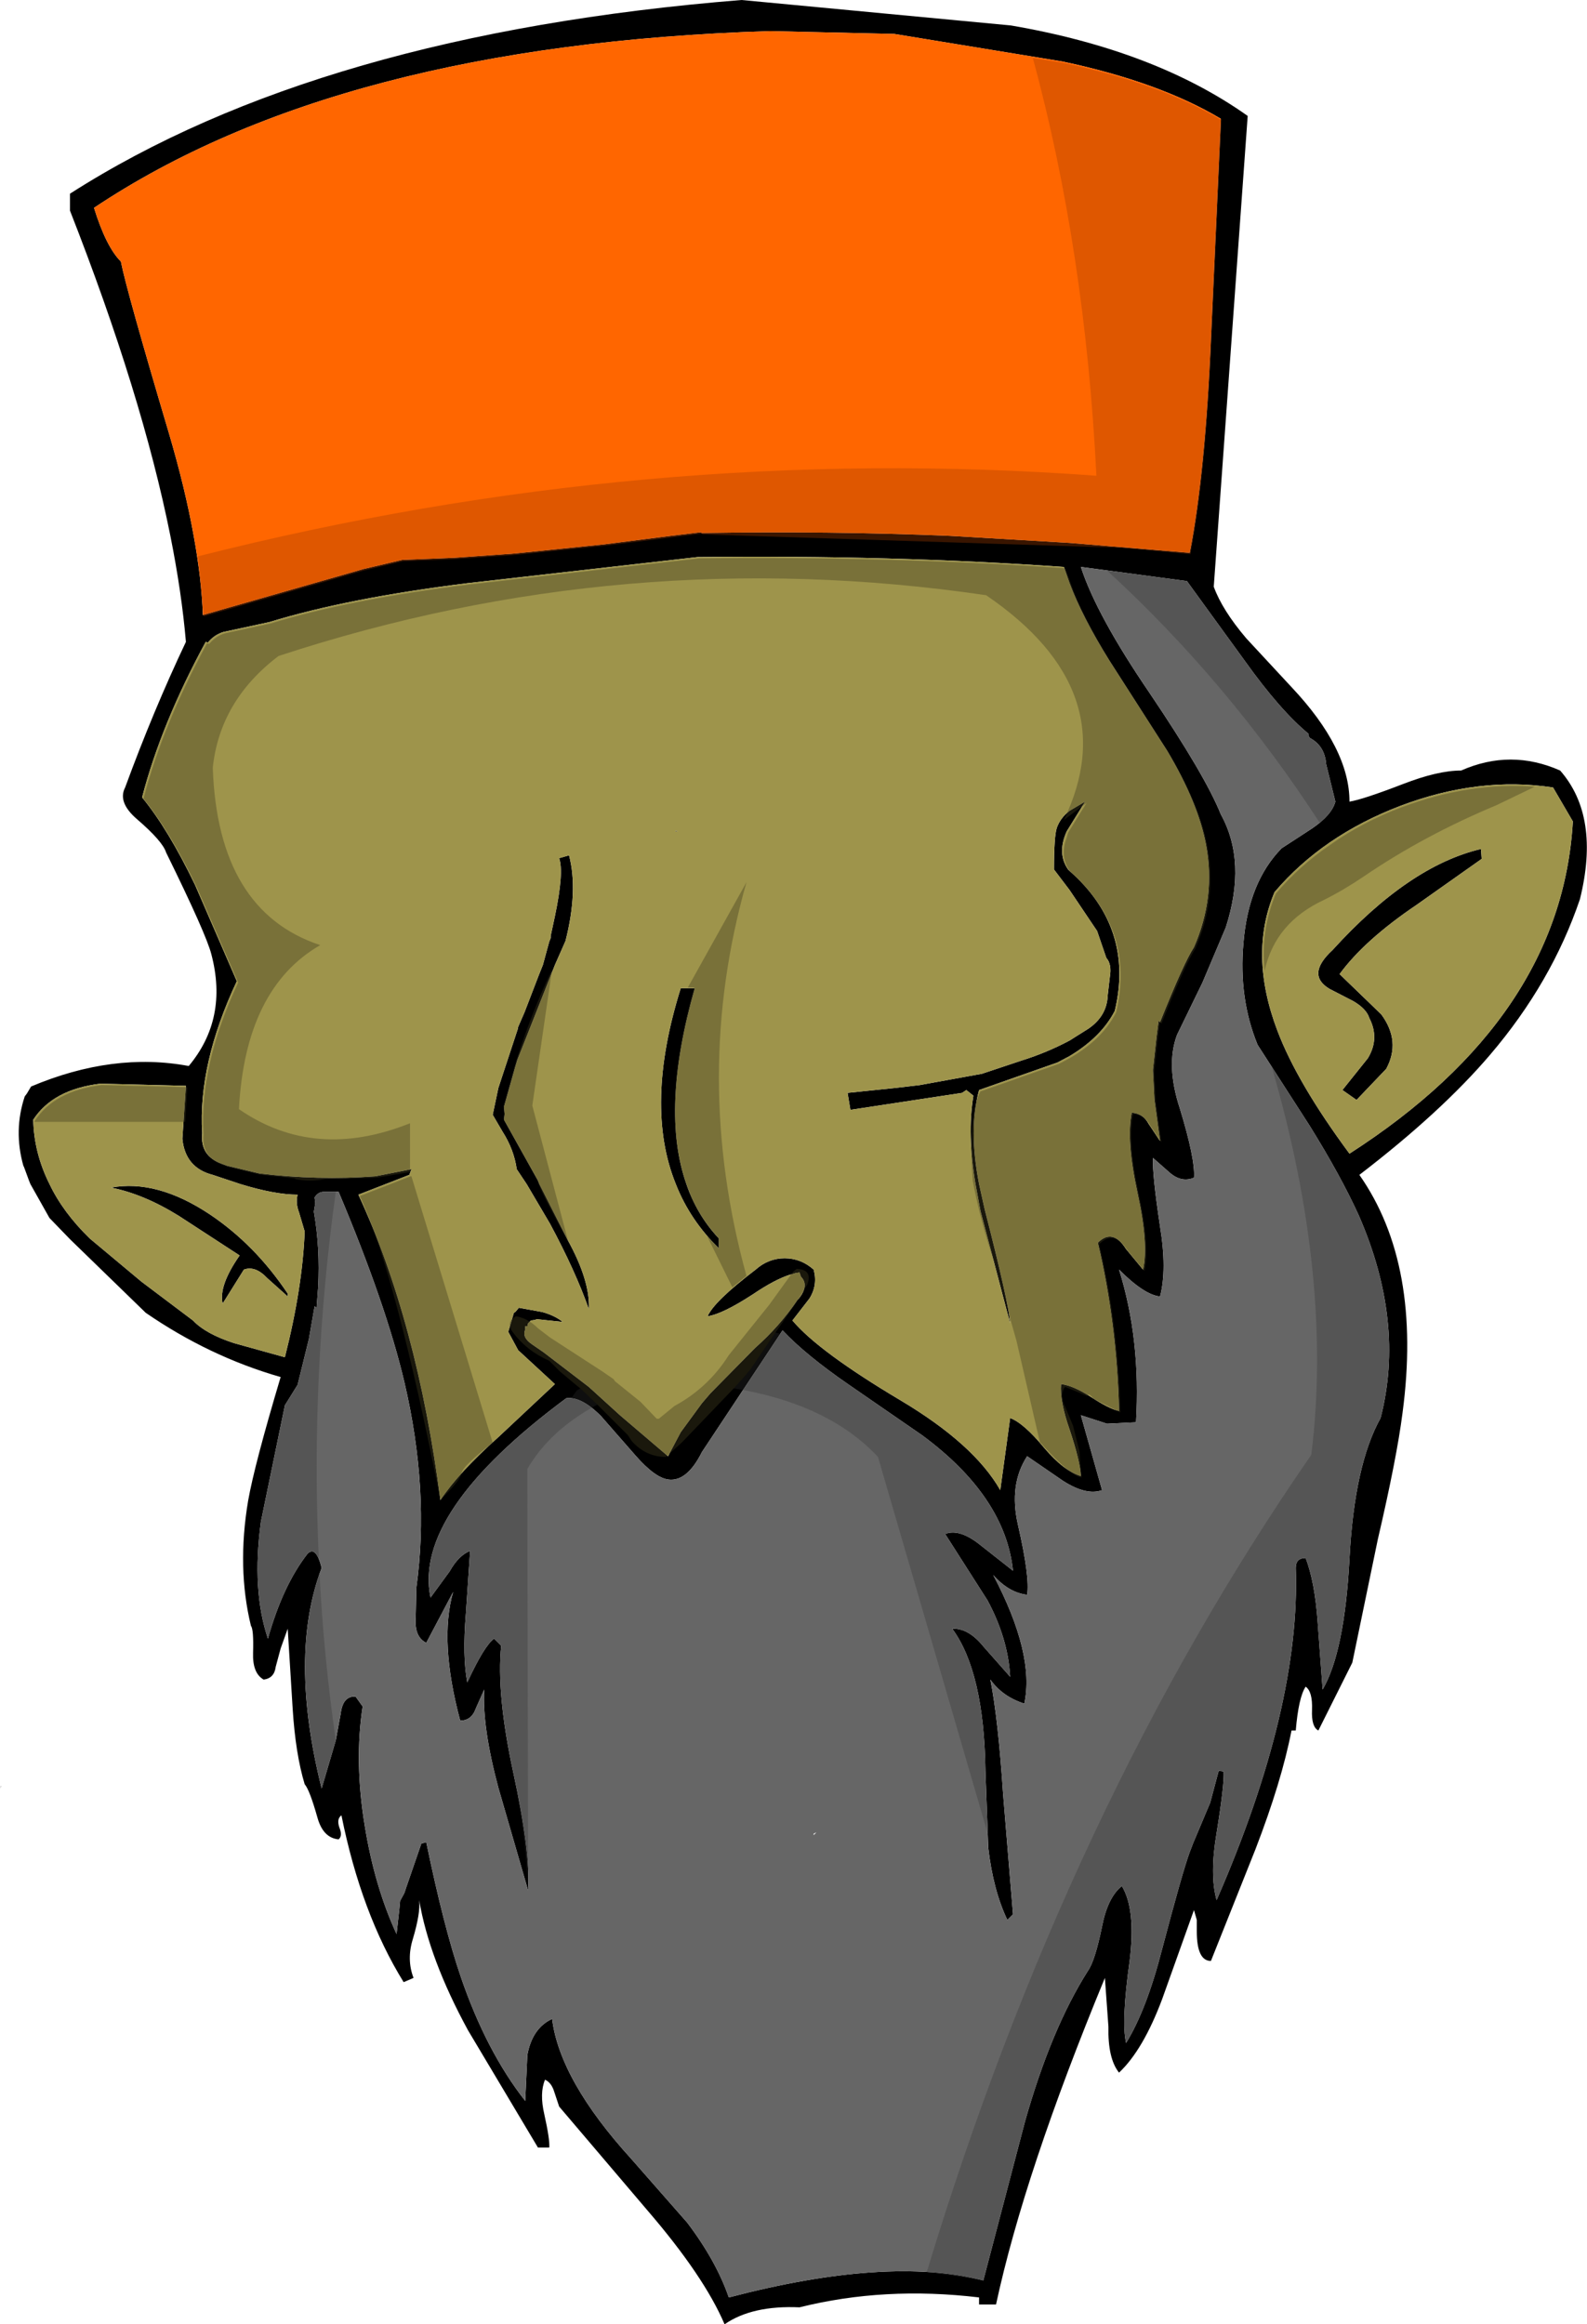 <?xml version="1.0" encoding="UTF-8" standalone="no"?>
<svg xmlns:xlink="http://www.w3.org/1999/xlink" height="164.4px" width="112.25px" xmlns="http://www.w3.org/2000/svg">
  <g transform="matrix(1.0, 0.0, 0.0, 1.0, 56.75, 82.2)">
    <path d="M6.5 -79.8 L-2.3 -80.0 Q-32.8 -79.05 -50.1 -67.5 -49.25 -64.75 -48.2 -63.7 -47.8 -61.65 -44.8 -51.55 -43.65 -47.65 -43.05 -44.3 -42.5 -41.3 -42.4 -38.7 L-31.05 -41.95 -28.3 -42.6 -24.6 -42.75 -20.35 -43.05 -14.0 -43.7 -9.3 -44.3 -7.2 -44.55 -7.1 -44.5 Q1.85 -44.65 10.4 -44.3 L18.9 -43.8 27.4 -43.1 Q28.5 -48.8 28.9 -58.35 L29.6 -73.8 Q25.25 -76.4 18.4 -77.85 L6.5 -79.8 M14.75 -80.4 Q24.95 -78.65 31.5 -74.0 L29.1 -40.7 Q29.7 -39.05 31.4 -37.05 L34.6 -33.6 Q38.7 -29.25 38.7 -25.5 39.65 -25.65 42.5 -26.75 44.95 -27.7 46.6 -27.7 50.1 -29.25 53.6 -27.7 56.45 -24.45 55.0 -18.6 53.0 -12.7 48.65 -7.6 45.2 -3.55 39.4 0.9 43.85 7.25 42.45 17.75 42.05 20.9 40.7 26.7 L38.9 35.4 36.5 40.2 Q36.0 39.95 36.05 38.75 36.1 37.45 35.6 37.1 35.1 37.85 34.9 40.2 L34.6 40.2 Q33.9 43.8 32.05 48.6 L28.9 56.5 Q27.9 56.5 27.9 54.4 L27.9 53.6 27.7 52.9 25.45 59.2 Q24.1 62.8 22.4 64.4 21.6 63.4 21.65 61.15 L21.4 57.7 Q15.7 71.5 13.7 80.8 L12.5 80.8 12.5 80.3 Q5.8 79.5 -0.2 81.0 -3.55 80.85 -5.5 82.2 -6.95 78.8 -10.95 74.15 L-17.2 66.8 -17.55 65.75 Q-17.75 65.1 -18.2 64.9 -18.6 65.85 -18.25 67.35 -17.85 69.15 -17.9 69.7 L-18.7 69.7 -23.65 61.4 Q-26.4 56.35 -27.1 52.2 -27.0 53.1 -27.55 54.95 -28.0 56.4 -27.5 57.7 L-28.2 58.0 Q-31.2 53.15 -32.6 46.2 -32.95 46.45 -32.75 47.05 -32.5 47.65 -32.8 47.9 -33.9 47.8 -34.3 46.35 -34.85 44.4 -35.2 44.0 -35.85 41.85 -36.05 38.65 L-36.4 33.0 -36.9 34.4 -37.25 35.7 Q-37.35 36.5 -38.1 36.6 -38.9 36.15 -38.85 34.7 -38.8 33.05 -39.0 32.8 -40.0 28.7 -39.2 23.95 -38.75 21.4 -36.9 15.2 -41.95 13.75 -46.45 10.65 L-46.55 10.55 -51.8 5.45 -53.25 3.95 -54.6 1.55 -54.7 1.3 -55.05 0.35 -55.1 0.25 Q-55.8 -2.25 -55.0 -4.65 L-54.85 -4.85 -54.55 -5.35 Q-48.75 -7.8 -43.4 -6.8 -40.6 -10.15 -41.8 -14.7 -42.15 -16.1 -45.0 -21.9 -45.25 -22.7 -47.05 -24.25 -48.45 -25.45 -47.9 -26.5 -45.9 -31.95 -43.6 -36.8 -43.9 -40.3 -44.7 -44.3 -46.7 -54.3 -51.8 -67.3 L-51.8 -68.5 Q-34.15 -79.8 -4.3 -82.2 L14.75 -80.4 M-8.95 -23.45 L-8.8 -23.4 -9.0 -23.4 -8.95 -23.45 M20.0 -25.5 L18.7 -23.4 Q18.0 -21.85 18.8 -20.7 L18.9 -20.6 Q23.5 -16.55 22.1 -10.7 21.15 -8.85 18.9 -7.5 L18.05 -7.05 12.5 -5.1 Q11.75 -2.3 12.5 1.55 L12.9 3.35 Q14.6 9.95 14.7 11.4 L12.6 3.45 12.25 1.55 Q11.65 -1.95 12.1 -4.7 L11.6 -5.1 11.3 -4.9 3.4 -3.7 3.2 -4.9 6.6 -5.25 8.3 -5.45 12.7 -6.25 15.55 -7.2 Q17.3 -7.75 18.9 -8.6 L20.25 -9.45 Q21.55 -10.35 21.6 -11.8 L21.75 -13.1 Q21.9 -14.0 21.5 -14.45 L20.85 -16.35 18.9 -19.25 17.8 -20.7 Q17.8 -23.05 18.0 -23.65 18.25 -24.35 18.9 -24.85 L20.0 -25.5 M18.9 -40.95 L18.5 -42.1 Q6.3 -42.95 -7.4 -42.8 L-23.7 -40.95 Q-32.15 -39.9 -37.7 -38.2 L-40.95 -37.5 Q-41.6 -37.3 -42.05 -36.75 L-42.2 -36.8 Q-45.35 -31.0 -46.7 -25.8 -44.85 -23.55 -42.95 -19.6 L-40.0 -12.8 Q-42.75 -6.95 -42.45 -2.05 -42.6 -0.45 -41.1 0.1 L-40.7 0.25 -38.4 0.8 Q-34.3 1.3 -30.2 1.0 L-27.65 0.5 -27.8 0.9 -31.4 2.3 Q-27.25 11.25 -25.6 23.9 -24.3 21.95 -21.5 19.45 L-17.5 15.7 -20.1 13.3 -20.8 12.0 -20.4 10.65 -20.3 10.6 -20.05 10.3 -18.4 10.6 Q-17.5 10.85 -16.95 11.3 L-18.85 11.1 -18.85 11.15 -19.2 11.2 -19.4 11.4 -19.45 11.6 -19.6 11.6 -19.6 11.85 Q-19.85 12.4 -19.1 12.9 L-18.3 13.45 -15.1 15.9 -12.9 17.9 -9.5 20.8 -8.6 19.1 -7.1 17.05 -6.5 16.35 -3.35 13.15 Q-1.6 11.6 -0.35 9.75 L-0.25 9.65 Q0.5 8.7 -0.1 8.1 L-0.2 7.8 -0.5 7.85 -0.8 7.95 -0.85 7.95 Q-1.95 8.3 -3.5 9.35 -5.65 10.75 -6.7 10.9 -6.25 9.85 -3.3 7.6 -2.4 6.8 -1.25 6.8 -0.1 6.8 0.8 7.6 1.1 8.7 0.5 9.65 L-0.7 11.2 Q1.15 13.4 6.95 16.85 12.15 19.95 14.0 23.2 L14.7 18.1 Q15.65 18.45 17.1 20.2 18.5 21.85 19.7 22.2 19.65 21.15 18.9 18.9 18.2 16.9 18.3 15.7 19.15 15.8 20.4 16.6 21.7 17.45 22.4 17.6 22.25 11.4 20.9 5.7 21.95 4.65 22.9 6.15 L24.1 7.6 Q24.5 5.8 23.7 2.15 22.9 -1.55 23.3 -3.5 24.1 -3.45 24.5 -2.7 L25.3 -1.5 24.9 -4.45 24.8 -6.45 24.8 -6.55 25.05 -8.85 25.2 -10.0 25.3 -9.9 Q27.0 -14.15 27.7 -15.2 29.25 -18.75 28.55 -22.45 28.0 -25.4 25.8 -29.1 L21.7 -35.5 Q19.8 -38.55 18.9 -40.95 M31.3 -35.45 L27.2 -41.1 19.7 -42.1 Q20.8 -38.7 24.55 -33.2 28.5 -27.35 29.6 -24.6 31.45 -21.25 29.95 -16.6 L28.3 -12.7 26.5 -9.0 Q25.7 -6.85 26.7 -3.8 27.8 -0.2 27.7 1.1 26.85 1.45 26.05 0.8 L24.8 -0.3 Q24.75 0.9 25.3 4.55 25.8 7.6 25.3 9.5 24.2 9.4 22.4 7.6 23.95 12.55 23.6 18.4 L21.55 18.5 19.7 17.9 21.2 23.2 Q20.1 23.6 18.45 22.55 L15.9 20.8 Q14.6 22.8 15.25 25.65 16.1 29.35 15.9 30.6 14.6 30.45 13.5 29.2 16.45 34.8 15.7 38.3 14.15 37.8 13.3 36.6 13.85 39.4 14.2 44.7 L14.9 53.2 14.5 53.6 Q13.5 51.5 13.15 48.5 L12.95 43.05 Q12.85 36.05 10.6 33.0 11.75 32.95 12.8 34.25 L14.7 36.4 Q14.55 33.7 13.1 31.0 L10.1 26.3 Q11.1 25.9 12.55 27.05 L14.9 28.9 Q14.35 23.65 8.45 19.3 L3.3 15.75 Q0.25 13.65 -1.4 11.9 L-7.1 20.5 Q-8.15 22.6 -9.45 22.45 -10.4 22.35 -11.8 20.75 L-14.25 17.95 Q-15.65 16.55 -16.7 16.7 -27.55 24.75 -26.3 30.8 L-24.95 28.95 Q-24.3 27.8 -23.5 27.5 L-23.8 31.95 Q-24.05 34.95 -23.7 36.8 -22.5 34.2 -21.8 33.7 L-21.3 34.2 Q-21.65 37.6 -20.45 43.15 -19.2 48.9 -19.4 51.5 L-21.5 44.25 Q-22.65 39.95 -22.5 37.3 L-23.1 38.65 Q-23.4 39.5 -24.2 39.5 -25.7 33.9 -24.7 30.4 L-26.6 34.0 Q-27.4 33.6 -27.35 32.4 L-27.3 30.1 Q-26.35 23.25 -28.15 15.55 -29.45 10.05 -32.8 2.1 L-33.85 2.1 Q-34.25 2.1 -34.5 2.5 L-34.45 2.9 -34.55 3.5 Q-34.1 6.1 -34.25 8.85 L-34.35 10.2 -34.35 10.3 -34.5 10.2 -34.9 12.5 -35.7 15.75 -36.6 17.2 -38.3 25.45 Q-38.95 30.3 -37.8 33.7 -36.75 29.95 -35.0 27.7 -34.4 27.1 -34.0 28.7 -36.35 34.9 -34.0 44.3 L-33.0 40.9 -32.65 39.0 Q-32.5 37.75 -31.6 37.8 L-31.1 38.5 Q-31.7 42.4 -30.95 46.95 -30.25 51.25 -28.7 54.6 L-28.5 52.8 -28.45 52.25 -28.15 51.7 -28.0 51.25 -27.0 48.35 -26.95 48.2 -26.6 48.1 Q-25.35 54.15 -24.15 57.65 -22.35 62.9 -19.6 66.4 L-19.45 63.15 Q-19.1 61.25 -17.7 60.6 -17.15 64.95 -12.1 70.5 L-8.15 75.0 Q-6.1 77.7 -5.2 80.3 6.05 77.35 12.8 79.1 L15.75 67.85 Q17.6 61.3 20.2 57.2 20.7 56.5 21.2 54.05 21.6 52.0 22.6 51.2 23.6 52.85 23.15 56.5 22.55 60.8 22.9 62.3 24.35 59.95 25.45 55.65 26.9 50.15 27.4 48.8 L27.65 48.15 28.85 45.3 29.45 43.05 29.8 43.1 Q29.85 44.05 29.3 47.45 28.8 50.4 29.3 52.2 35.25 38.55 34.9 28.7 34.9 28.0 35.6 28.0 36.25 29.7 36.45 32.55 L36.8 37.3 Q38.35 34.65 38.7 28.05 39.05 21.4 40.9 18.1 42.65 11.3 39.35 3.75 38.1 1.0 35.9 -2.55 L32.2 -8.3 Q30.85 -11.6 31.2 -15.5 31.55 -19.8 33.9 -22.2 L36.05 -23.6 Q37.45 -24.55 37.7 -25.5 L37.05 -28.15 Q36.95 -29.45 35.9 -30.0 L35.8 -30.15 35.8 -30.3 Q33.8 -31.95 31.3 -35.45 M54.5 -24.1 L53.1 -26.5 Q47.85 -27.3 42.3 -25.2 36.8 -23.1 33.4 -19.1 31.55 -14.7 33.6 -9.3 35.0 -5.6 38.7 -0.6 53.7 -10.25 54.5 -24.1 M-17.5 -17.4 Q-16.85 -20.5 -17.2 -21.5 L-16.5 -21.7 Q-15.85 -19.2 -16.75 -15.65 L-17.5 -13.95 -20.15 -7.25 -20.3 -6.75 -21.1 -3.9 -21.05 -3.4 -21.1 -3.0 -18.7 1.3 -18.6 1.55 -16.6 5.5 Q-15.0 8.4 -15.1 10.4 -16.05 7.7 -17.85 4.35 L-19.5 1.55 -20.2 0.5 Q-20.4 -0.9 -21.2 -2.15 L-21.9 -3.35 -21.5 -5.25 -20.1 -9.5 -20.15 -9.45 -19.65 -10.6 -18.65 -13.2 -18.35 -13.95 -17.9 -15.6 -17.8 -15.85 -17.8 -16.0 -17.5 -17.4 M-49.65 -5.55 Q-53.0 -5.15 -54.4 -3.0 -54.35 -0.65 -53.25 1.55 -52.3 3.55 -50.4 5.4 L-46.75 8.45 -43.1 11.2 Q-42.2 12.15 -40.2 12.8 L-36.6 13.8 Q-35.35 8.85 -35.2 4.9 L-35.6 3.55 Q-35.85 2.9 -35.7 2.3 -37.3 2.3 -39.75 1.55 L-41.7 0.9 Q-43.65 0.4 -43.85 -1.65 L-43.6 -5.4 -49.65 -5.55 M-39.5 7.6 L-41.0 10.0 Q-41.3 8.75 -39.8 6.6 L-44.1 3.8 Q-46.6 2.25 -48.9 1.8 -45.65 1.2 -41.9 3.7 -38.7 5.85 -36.4 9.3 L-36.4 9.5 -37.85 8.2 Q-38.7 7.3 -39.5 7.6 M48.05 -21.45 L43.45 -18.2 Q39.75 -15.7 38.0 -13.3 L40.95 -10.45 Q42.35 -8.55 41.3 -6.6 L39.2 -4.4 38.2 -5.1 40.0 -7.35 Q40.85 -8.75 40.1 -10.2 39.9 -10.85 38.95 -11.4 L37.3 -12.25 Q35.6 -13.25 37.5 -15.0 42.9 -20.95 48.0 -22.15 L48.05 -21.45 M-7.6 -12.3 Q-10.05 -3.7 -8.2 1.55 -7.45 3.75 -5.9 5.4 L-5.9 6.1 Q-7.95 4.1 -8.95 1.55 -11.2 -4.0 -8.6 -12.3 L-7.6 -12.3" fill="#000000" fill-rule="evenodd" stroke="none"/>
    <path d="M6.5 -79.8 L18.4 -77.85 Q25.25 -76.4 29.6 -73.8 L28.9 -58.35 Q28.5 -48.8 27.4 -43.1 L18.9 -43.8 10.4 -44.3 Q1.85 -44.65 -7.1 -44.5 L-7.2 -44.55 -9.3 -44.3 -14.0 -43.7 -20.35 -43.05 -24.6 -42.75 -28.3 -42.6 -31.05 -41.95 -42.4 -38.7 Q-42.5 -41.3 -43.05 -44.3 -43.65 -47.65 -44.8 -51.55 -47.8 -61.65 -48.2 -63.7 -49.25 -64.75 -50.1 -67.5 -32.8 -79.05 -2.3 -80.0 L6.5 -79.8" fill="#ff6600" fill-rule="evenodd" stroke="none"/>
    <path d="M-8.95 -23.45 L-9.0 -23.4 -8.8 -23.4 -8.95 -23.45 M20.0 -25.5 L18.9 -24.85 Q18.25 -24.35 18.0 -23.65 17.8 -23.05 17.8 -20.7 L18.9 -19.25 20.85 -16.35 21.5 -14.45 Q21.9 -14.0 21.75 -13.1 L21.6 -11.8 Q21.55 -10.35 20.25 -9.45 L18.9 -8.6 Q17.3 -7.75 15.55 -7.2 L12.7 -6.25 8.3 -5.45 6.6 -5.25 3.2 -4.9 3.4 -3.7 11.3 -4.9 11.6 -5.1 12.1 -4.7 Q11.65 -1.95 12.25 1.55 L12.6 3.45 14.7 11.4 Q14.6 9.95 12.9 3.35 L12.5 1.55 Q11.75 -2.3 12.5 -5.1 L18.05 -7.05 18.9 -7.5 Q21.15 -8.85 22.1 -10.7 23.5 -16.55 18.9 -20.6 L18.8 -20.7 Q18.0 -21.85 18.7 -23.4 L20.0 -25.5 M18.9 -40.95 Q19.8 -38.55 21.7 -35.5 L25.8 -29.1 Q28.0 -25.4 28.55 -22.45 29.25 -18.75 27.7 -15.2 27.0 -14.15 25.3 -9.9 L25.2 -10.0 25.05 -8.85 24.8 -6.55 24.8 -6.45 24.9 -4.45 25.3 -1.5 24.5 -2.7 Q24.1 -3.45 23.3 -3.5 22.9 -1.55 23.7 2.15 24.5 5.8 24.1 7.6 L22.9 6.15 Q21.95 4.65 20.9 5.7 22.25 11.4 22.4 17.6 21.7 17.45 20.4 16.6 19.15 15.8 18.3 15.7 18.2 16.9 18.9 18.9 19.65 21.15 19.7 22.2 18.5 21.85 17.1 20.2 15.65 18.45 14.7 18.1 L14.0 23.2 Q12.15 19.95 6.95 16.85 1.15 13.4 -0.7 11.2 L0.5 9.65 Q1.1 8.7 0.8 7.6 -0.1 6.8 -1.25 6.8 -2.4 6.8 -3.3 7.6 -6.25 9.85 -6.7 10.9 -5.65 10.75 -3.5 9.35 -1.95 8.3 -0.85 7.95 L-0.8 7.95 -0.5 7.85 -0.2 7.8 -0.1 8.1 Q0.5 8.7 -0.25 9.65 L-0.35 9.75 Q-1.6 11.6 -3.35 13.15 L-6.5 16.35 -7.1 17.05 -8.6 19.1 -9.5 20.8 -12.9 17.9 -15.1 15.9 -18.3 13.45 -19.1 12.9 Q-19.85 12.4 -19.6 11.85 L-19.6 11.6 -19.45 11.6 -19.4 11.4 -19.2 11.2 -18.85 11.15 -18.85 11.1 -16.95 11.3 Q-17.5 10.85 -18.4 10.6 L-20.05 10.3 -20.3 10.6 -20.4 10.65 -20.8 12.0 -20.1 13.3 -17.5 15.7 -21.5 19.45 Q-24.3 21.95 -25.6 23.9 -27.25 11.25 -31.4 2.3 L-27.8 0.9 -27.65 0.5 -30.2 1.0 Q-34.3 1.3 -38.4 0.8 L-40.7 0.25 -41.1 0.1 Q-42.6 -0.45 -42.45 -2.05 -42.75 -6.95 -40.0 -12.8 L-42.95 -19.6 Q-44.85 -23.55 -46.7 -25.8 -45.35 -31.0 -42.2 -36.8 L-42.05 -36.75 Q-41.6 -37.3 -40.95 -37.5 L-37.7 -38.2 Q-32.15 -39.9 -23.7 -40.95 L-7.4 -42.8 Q6.3 -42.95 18.5 -42.1 L18.9 -40.95 M54.5 -24.1 Q53.7 -10.25 38.7 -0.6 35.0 -5.6 33.6 -9.3 31.55 -14.7 33.4 -19.1 36.8 -23.1 42.3 -25.2 47.85 -27.3 53.1 -26.5 L54.5 -24.1 M-17.5 -17.4 L-17.8 -16.0 -17.8 -15.85 -17.9 -15.6 -18.35 -13.95 -18.65 -13.2 -19.65 -10.6 -20.15 -9.45 -20.1 -9.5 -21.5 -5.25 -21.9 -3.35 -21.2 -2.15 Q-20.4 -0.9 -20.2 0.5 L-19.5 1.55 -17.85 4.35 Q-16.05 7.7 -15.1 10.4 -15.0 8.4 -16.6 5.5 L-18.6 1.55 -18.7 1.3 -21.1 -3.0 -21.05 -3.4 -21.1 -3.9 -20.3 -6.75 -20.15 -7.25 -17.5 -13.95 -16.75 -15.65 Q-15.85 -19.2 -16.5 -21.7 L-17.2 -21.5 Q-16.85 -20.5 -17.5 -17.4 M-49.65 -5.55 L-43.6 -5.4 -43.85 -1.65 Q-43.65 0.4 -41.7 0.9 L-39.75 1.55 Q-37.3 2.3 -35.7 2.3 -35.85 2.9 -35.6 3.55 L-35.2 4.9 Q-35.35 8.85 -36.6 13.8 L-40.2 12.8 Q-42.2 12.15 -43.1 11.2 L-46.75 8.45 -50.4 5.4 Q-52.3 3.55 -53.25 1.55 -54.35 -0.65 -54.4 -3.0 -53.0 -5.15 -49.65 -5.55 M-7.6 -12.3 L-8.6 -12.3 Q-11.2 -4.0 -8.95 1.55 -7.95 4.1 -5.9 6.1 L-5.9 5.4 Q-7.45 3.75 -8.2 1.55 -10.05 -3.7 -7.6 -12.3 M48.05 -21.45 L48.0 -22.15 Q42.9 -20.95 37.5 -15.0 35.6 -13.25 37.3 -12.25 L38.95 -11.4 Q39.9 -10.85 40.1 -10.2 40.85 -8.75 40.0 -7.35 L38.2 -5.1 39.2 -4.4 41.3 -6.6 Q42.35 -8.55 40.95 -10.45 L38.0 -13.3 Q39.75 -15.7 43.45 -18.2 L48.05 -21.45 M-39.5 7.6 Q-38.7 7.3 -37.85 8.2 L-36.4 9.5 -36.4 9.3 Q-38.7 5.85 -41.9 3.7 -45.65 1.2 -48.9 1.8 -46.6 2.25 -44.1 3.8 L-39.8 6.6 Q-41.3 8.75 -41.0 10.0 L-39.5 7.6" fill="#9e944b" fill-rule="evenodd" stroke="none"/>
    <path d="M31.3 -35.45 Q33.8 -31.95 35.8 -30.3 L35.8 -30.15 35.9 -30.0 Q36.95 -29.45 37.05 -28.15 L37.7 -25.5 Q37.45 -24.55 36.05 -23.6 L33.9 -22.2 Q31.55 -19.8 31.2 -15.5 30.85 -11.6 32.2 -8.3 L35.9 -2.55 Q38.1 1.0 39.35 3.75 42.65 11.3 40.9 18.1 39.05 21.4 38.7 28.05 38.35 34.65 36.8 37.3 L36.45 32.55 Q36.25 29.7 35.6 28.0 34.9 28.0 34.9 28.7 35.25 38.55 29.3 52.2 28.8 50.4 29.3 47.45 29.85 44.05 29.8 43.1 L29.45 43.05 28.85 45.3 27.65 48.15 27.4 48.8 Q26.9 50.15 25.45 55.65 24.35 59.95 22.9 62.3 22.55 60.8 23.15 56.5 23.6 52.85 22.6 51.2 21.6 52.0 21.2 54.05 20.7 56.5 20.2 57.2 17.6 61.3 15.75 67.85 L12.8 79.1 Q6.05 77.35 -5.2 80.3 -6.1 77.7 -8.15 75.0 L-12.1 70.5 Q-17.15 64.95 -17.7 60.6 -19.1 61.25 -19.45 63.15 L-19.6 66.4 Q-22.35 62.9 -24.15 57.65 -25.35 54.15 -26.6 48.1 L-26.95 48.2 -27.0 48.35 -28.0 51.25 -28.15 51.7 -28.45 52.25 -28.5 52.8 -28.7 54.6 Q-30.25 51.25 -30.95 46.95 -31.7 42.4 -31.1 38.5 L-31.6 37.8 Q-32.5 37.75 -32.65 39.0 L-33.0 40.9 -34.0 44.3 Q-36.35 34.9 -34.0 28.7 -34.4 27.1 -35.0 27.7 -36.75 29.95 -37.8 33.7 -38.95 30.3 -38.3 25.45 L-36.6 17.2 -35.7 15.75 -34.9 12.5 -34.5 10.2 -34.35 10.3 -34.35 10.2 -34.25 8.85 Q-34.1 6.1 -34.55 3.5 L-34.45 2.9 -34.5 2.5 Q-34.25 2.1 -33.85 2.1 L-32.8 2.1 Q-29.45 10.05 -28.15 15.55 -26.35 23.25 -27.3 30.1 L-27.35 32.4 Q-27.4 33.6 -26.6 34.0 L-24.7 30.4 Q-25.7 33.9 -24.2 39.5 -23.4 39.5 -23.1 38.65 L-22.5 37.3 Q-22.65 39.95 -21.5 44.25 L-19.4 51.5 Q-19.2 48.9 -20.45 43.15 -21.65 37.6 -21.3 34.2 L-21.8 33.7 Q-22.5 34.2 -23.7 36.8 -24.05 34.95 -23.8 31.95 L-23.5 27.5 Q-24.3 27.8 -24.95 28.95 L-26.3 30.8 Q-27.55 24.75 -16.7 16.7 -15.65 16.55 -14.25 17.95 L-11.8 20.75 Q-10.4 22.35 -9.45 22.45 -8.15 22.6 -7.1 20.5 L-1.4 11.9 Q0.25 13.65 3.3 15.75 L8.45 19.3 Q14.35 23.65 14.9 28.9 L12.55 27.05 Q11.1 25.9 10.1 26.3 L13.1 31.0 Q14.55 33.7 14.7 36.4 L12.8 34.25 Q11.75 32.95 10.6 33.0 12.85 36.05 12.95 43.05 L13.15 48.5 Q13.5 51.5 14.5 53.6 L14.9 53.2 14.2 44.7 Q13.85 39.4 13.3 36.6 14.15 37.8 15.7 38.3 16.45 34.8 13.5 29.2 14.6 30.45 15.9 30.6 16.1 29.35 15.25 25.65 14.6 22.8 15.9 20.8 L18.45 22.55 Q20.1 23.6 21.2 23.2 L19.7 17.9 21.55 18.5 23.6 18.4 Q23.95 12.55 22.4 7.6 24.2 9.4 25.3 9.5 25.8 7.6 25.3 4.55 24.75 0.9 24.8 -0.3 L26.05 0.8 Q26.85 1.45 27.7 1.1 27.8 -0.2 26.7 -3.8 25.7 -6.85 26.5 -9.0 L28.3 -12.7 29.95 -16.6 Q31.45 -21.25 29.6 -24.6 28.5 -27.35 24.55 -33.2 20.8 -38.7 19.7 -42.1 L27.2 -41.1 31.3 -35.45 M-2.7 45.55 L-2.85 45.55 -2.7 45.55 M0.8 47.6 L1.0 47.4 0.8 47.5 0.8 47.6" fill="#666666" fill-rule="evenodd" stroke="none"/>
    <path d="M29.65 -73.7 L28.95 -58.25 Q28.55 -48.7 27.45 -43.0 L22.6 -43.45 -7.05 -44.4 -7.15 -44.45 -13.95 -43.6 -20.3 -42.95 -24.55 -42.65 -28.25 -42.5 -31.0 -41.85 -42.35 -38.6 -42.75 -42.85 Q-11.0 -50.9 20.8 -48.55 20.0 -64.5 16.3 -78.1 L18.45 -77.75 Q25.3 -76.3 29.65 -73.7" fill="#a33d01" fill-opacity="0.349" fill-rule="evenodd" stroke="none"/>
    <path d="M27.2 -41.1 L31.3 -35.45 Q33.8 -31.95 35.8 -30.3 L35.8 -30.15 35.9 -30.0 Q36.95 -29.45 37.05 -28.15 L37.7 -25.5 37.65 -25.35 Q37.4 -24.65 36.6 -24.0 30.1 -34.0 21.55 -41.85 L27.2 -41.1 M35.9 -2.55 Q38.1 1.0 39.35 3.75 42.65 11.3 40.9 18.1 39.05 21.4 38.7 28.05 38.35 34.65 36.8 37.3 L36.45 32.55 Q36.25 29.7 35.6 28.0 34.9 28.0 34.9 28.7 35.25 38.55 29.3 52.2 28.8 50.4 29.3 47.45 29.85 44.05 29.8 43.1 L29.45 43.05 28.85 45.3 27.65 48.15 27.4 48.8 Q26.9 50.15 25.45 55.65 24.35 59.95 22.9 62.3 22.55 60.8 23.15 56.5 23.6 52.85 22.6 51.2 21.6 52.0 21.2 54.05 20.7 56.5 20.2 57.2 17.6 61.3 15.75 67.85 L12.8 79.1 8.8 78.5 Q18.8 45.55 36.0 20.7 37.55 8.2 33.2 -6.75 L35.9 -2.55 M8.45 19.3 Q14.35 23.65 14.9 28.9 L12.55 27.05 Q11.1 25.9 10.1 26.3 L13.1 31.0 Q14.55 33.7 14.7 36.4 L12.8 34.25 Q11.75 32.95 10.6 33.0 12.85 36.05 12.95 43.05 L13.1 47.45 5.35 20.85 Q1.85 17.1 -4.85 16.0 L-4.3 15.4 -3.7 14.7 -1.9 12.05 -1.55 12.15 -1.4 11.9 Q0.25 13.65 3.3 15.75 L8.45 19.3 M-15.7 16.0 L-14.5 17.15 Q-17.85 18.95 -19.45 21.7 L-19.4 49.9 -19.4 51.5 Q-19.65 46.8 -20.45 43.15 -21.65 37.6 -21.3 34.2 L-21.8 33.7 Q-22.5 34.2 -23.7 36.8 -24.05 34.95 -23.8 31.95 L-23.5 27.5 Q-24.3 27.8 -24.95 28.95 L-26.3 30.8 Q-27.55 24.75 -16.7 16.7 L-16.35 16.7 -15.95 16.15 -15.7 16.0 M-33.0 2.1 Q-34.8 15.1 -34.2 28.05 -34.55 27.25 -35.0 27.7 -36.75 29.95 -37.8 33.7 -38.95 30.3 -38.3 25.45 L-36.6 17.2 -35.7 15.75 -34.9 12.5 -34.5 10.2 -34.35 10.3 -34.35 10.2 -34.25 8.85 Q-34.1 6.1 -34.55 3.5 L-34.45 2.9 -34.5 2.5 Q-34.25 2.1 -33.85 2.1 L-33.0 2.1 M-34.0 44.3 Q-36.25 35.2 -34.15 29.1 -33.85 35.0 -33.0 40.9 L-34.0 44.3 M-56.7 44.1 L-56.65 44.15 -56.75 44.3 -56.7 44.1" fill="#333333" fill-opacity="0.31" fill-rule="evenodd" stroke="none"/>
    <path d="M25.9 -29.0 Q28.1 -25.3 28.65 -22.35 29.35 -18.65 27.8 -15.1 27.1 -14.05 25.4 -9.8 L25.3 -9.9 25.15 -8.75 24.9 -6.45 24.9 -6.35 25.0 -4.35 25.4 -1.4 24.6 -2.6 Q24.2 -3.35 23.4 -3.4 23.0 -1.45 23.8 2.25 24.6 5.9 24.2 7.7 L23.0 6.25 Q22.05 4.75 21.0 5.8 22.35 11.5 22.5 17.7 L20.6 16.75 Q20.25 16.25 20.15 16.55 L19.8 16.4 19.45 16.25 18.6 15.9 18.5 16.0 Q18.25 16.6 18.55 17.2 L19.15 18.65 19.5 20.05 19.6 20.45 19.7 21.75 19.75 22.3 Q19.0 22.25 16.8 19.8 L15.15 12.65 13.55 7.0 Q12.6 4.2 12.05 1.3 L12.05 1.2 Q11.7 -3.4 12.6 -5.0 L18.15 -6.95 Q21.1 -8.4 22.2 -10.6 23.55 -16.35 19.1 -20.4 L18.9 -20.6 Q18.2 -21.65 18.7 -22.95 L18.8 -23.3 20.1 -25.4 18.5 -24.2 Q22.9 -33.35 13.0 -40.1 -12.55 -43.85 -37.05 -35.8 -41.2 -32.65 -41.7 -27.9 -41.35 -17.75 -34.1 -15.35 -39.4 -12.3 -39.85 -3.75 -34.5 -0.05 -27.75 -2.75 L-27.75 0.7 -30.1 1.1 -32.6 1.2 -33.7 1.2 -33.75 1.2 Q-34.85 1.4 -35.85 1.2 L-35.9 1.15 -38.3 0.9 -40.6 0.35 -41.0 0.2 Q-42.5 -0.35 -42.35 -1.95 -42.65 -6.85 -39.9 -12.7 L-42.85 -19.5 Q-44.75 -23.45 -46.6 -25.7 -45.25 -30.9 -42.1 -36.7 L-41.95 -36.65 Q-41.5 -37.2 -40.85 -37.4 L-37.6 -38.1 Q-32.05 -39.8 -23.6 -40.85 L-7.3 -42.7 Q6.4 -42.85 18.6 -42.0 L19.3 -40.1 Q20.2 -38.0 21.8 -35.4 L25.9 -29.0 M32.7 -13.4 L32.65 -14.3 Q32.55 -16.75 33.5 -19.0 35.15 -20.95 37.35 -22.45 39.6 -24.05 42.4 -25.1 47.2 -26.9 51.8 -26.55 L49.1 -25.25 Q43.95 -23.1 39.7 -20.2 38.3 -19.25 36.9 -18.55 33.45 -16.95 32.7 -13.55 L32.7 -13.4 M-54.3 -2.9 Q-52.9 -5.05 -49.55 -5.45 L-43.5 -5.3 -43.65 -2.85 -54.3 -2.85 -54.3 -2.9 M-8.1 -12.35 L-3.95 -19.8 Q-7.85 -6.1 -3.95 8.05 L-4.95 8.85 -6.75 5.2 -5.95 6.05 -5.95 5.35 Q-7.15 4.05 -7.9 2.4 L-7.95 2.2 Q-10.25 -3.2 -7.65 -12.35 L-8.1 -12.35 M-27.65 1.0 L-21.9 19.85 Q-24.05 21.5 -24.1 22.0 -24.15 22.45 -25.6 23.9 -28.75 7.9 -31.3 2.4 L-27.7 1.0 -27.65 1.0" fill="#413d1f" fill-opacity="0.4" fill-rule="evenodd" stroke="none"/>
    <path d="M-20.2 -7.3 Q-19.15 -10.55 -17.7 -13.65 L-19.1 -4.0 -16.55 5.65 -16.65 5.45 Q-18.6 1.95 -18.75 1.25 L-21.15 -3.05 -21.1 -3.45 -21.15 -3.95 -20.35 -6.8 -20.2 -7.3 M-1.9 12.05 L-3.7 14.7 -4.3 15.4 -4.85 16.0 -8.35 19.65 -8.6 19.9 -9.65 20.85 Q-11.05 20.85 -12.05 19.75 L-12.35 19.3 -14.5 17.15 -15.7 16.0 -15.9 15.85 -17.15 14.8 -17.9 14.05 Q-19.5 13.35 -20.5 12.0 -21.0 11.3 -20.25 10.9 -19.4 11.05 -18.7 11.75 L-17.85 12.4 -14.15 14.8 -13.35 15.35 -13.25 15.5 -11.45 16.95 -10.3 18.15 -10.25 18.15 -10.15 18.15 -9.05 17.25 Q-6.65 15.95 -5.2 13.65 L-2.35 10.1 -0.65 7.75 -0.4 7.55 Q0.75 7.6 0.35 8.65 L-0.4 9.9 -1.9 12.05" fill="#413d1f" fill-opacity="0.4" fill-rule="evenodd" stroke="none"/>
  </g>
</svg>
